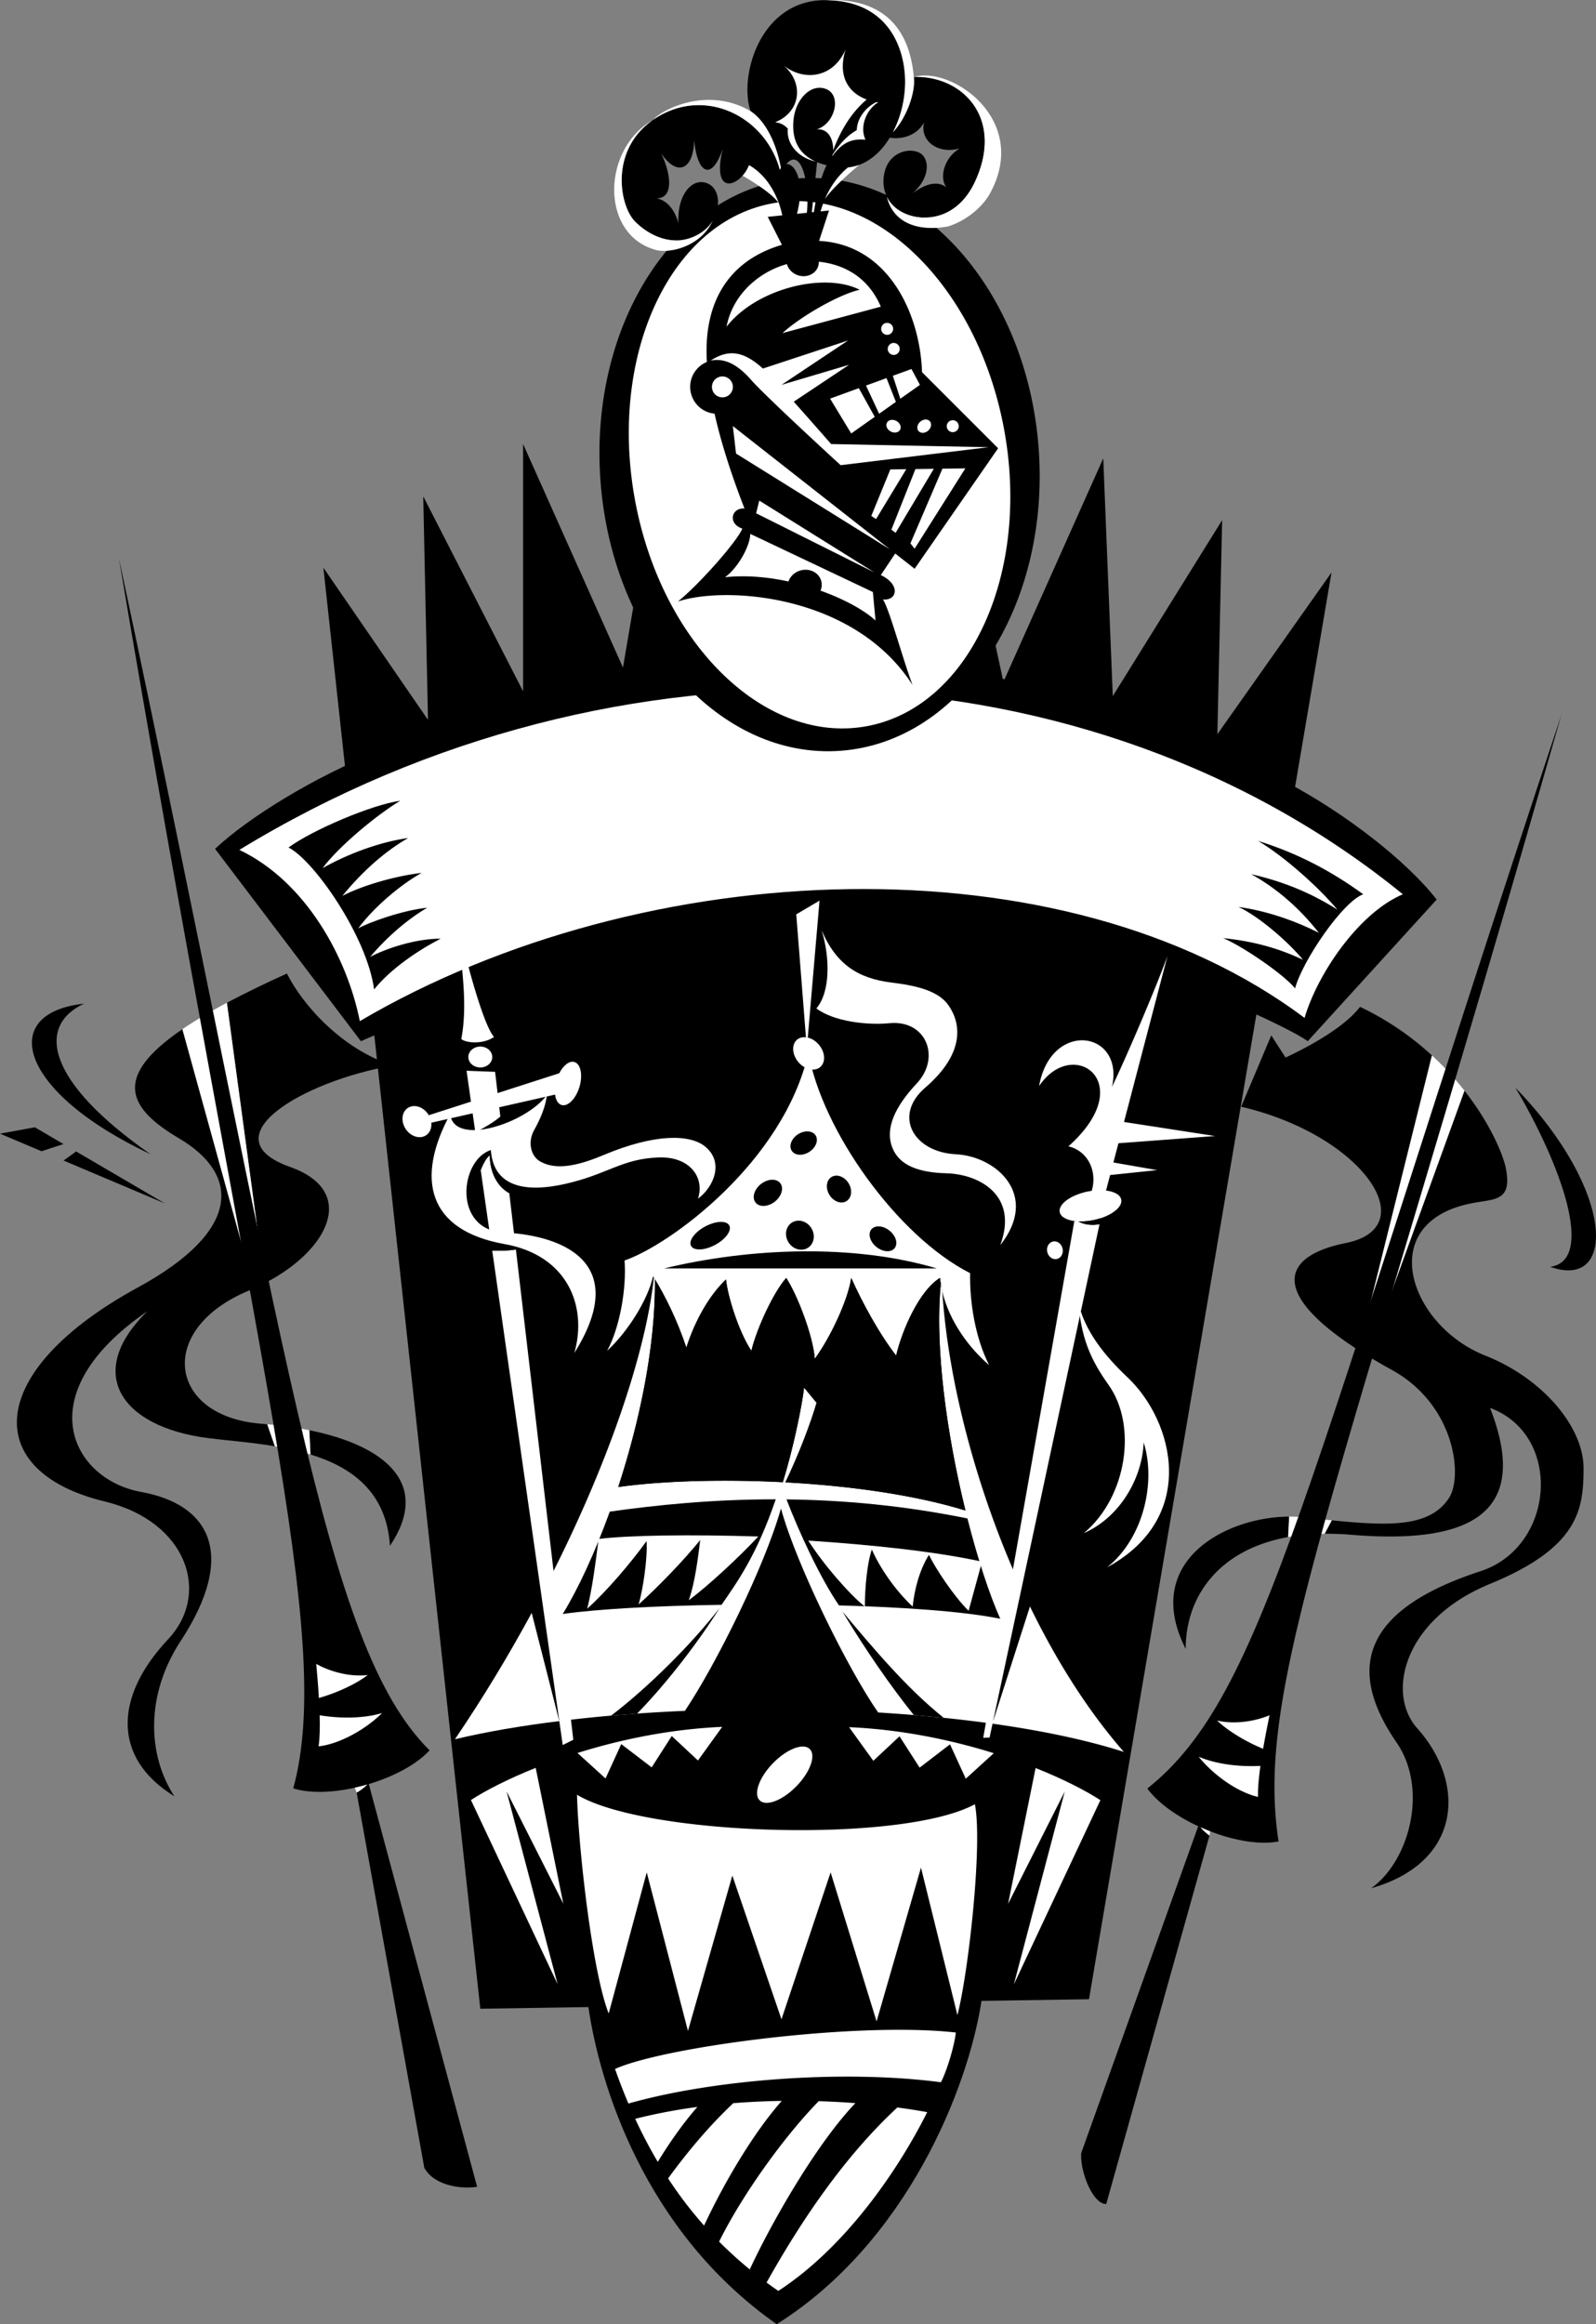 <svg xmlns="http://www.w3.org/2000/svg" width="370.877" height="540.047"><rect width="100%" height="100%" fill="#808080" stroke="none"/><path d="m228.078 464.922 24.98-.39 56.36-331.516-26.523 37.574L284 120.86l-25.414 40.886-2.211-55.25-23.207 51.938-12.156-56.36-16.535 48.399-18.907-57.137-14.82 56.95-17.145-47.106-8.84 51.937-23.206-51.937v57.464l-23.207-45.308 1.105 51.937-24.312-35.363 36.468 334.832 25.121-.39 91.344-1.43"/><path fill="#fff" d="m129.578 461.047-11.86-44.805 13.184 26.086-6.418-31.555c-6.414 2.563-11.597 5.239-15.05 7.473l20.144 42.8m106.02.044 11.824-44.813-13.164 26.094 6.394-31.559c6.414 2.559 11.602 5.23 15.055 7.465l-20.11 42.813"/><path d="M228.078 464.922c-3.113 20.3-17.348 56.09-47.586 75.125-31.11-21.813-41.254-56.395-43.758-73.695-3.636-21.208-5.054-44.356-7.324-59.782 29.488-13.605 82.754-10.308 103.942-.89-.907 13.152-3.743 46.359-5.274 59.242"/><path fill="#fff" d="M134.082 417.016c15.84 9.578 75.512 11.418 92.457 2.21 1.84 9.208-1.473 39.043-4.055 48.989l-8.468-34.258-10.317 35.73-10.68-34.625-11.421 34.137-11.418-33.398-10.313 36.097-9.578-36.836-8.84 32.786c-3.683-9.207-7-37.57-7.367-50.832m84.574 66.808c1.598-3.16 3.164-8.8 3.461-11.555-23.207-2.582-67.777 3.313-79.195 8.47.984 2.8 2.023 5.472 3.113 8.034 19.672-5.59 49.832-7.933 72.621-4.949m-36.996 4.336a175.82 175.82 0 0 0-11.262.527c-5.664 5.336-10.71 11.391-15.148 17.485a94.295 94.295 0 0 0 8.363 10.953c5.028-10.734 11.797-21.902 18.047-28.965m26.863 1.527c-12.351 11.446-22.39 26.387-30.386 40.676.902.664 1.808 1.313 2.726 1.946 15.188-9.86 27.485-27.336 34.602-41.536-2.16-.394-4.485-.761-6.942-1.086M134.2 407.32l6.51 5.922 3.657-7.988 7.067 5.406 4.664-7.285 6.093 5.687 5.63-7.812c-12.204.535-23.786 2.98-33.622 6.07m96.735.047-6.508 5.926-3.664-7.984-7.063 5.414-4.668-7.282-6.09 5.692-5.632-7.809c12.203.528 23.785 2.965 33.625 6.043m-78.079 94.961c2.641-4.371 6.04-9.187 9.2-12.762a128.372 128.372 0 0 0-14.45 2.754 110.056 110.056 0 0 0 5.25 10.008m45.918-13.652a192.673 192.673 0 0 0-8.527-.453c-8.172 8.379-17.797 21.843-23.14 32.629a94.51 94.51 0 0 0 7.12 6.464c5.446-11.672 15.715-29.398 24.547-38.64"/><path fill="#fff" d="M185.09 415.027c3.207-3.3 4.582-7.168 3.07-8.64-1.512-1.47-5.34.011-8.547 3.312-3.21 3.3-4.586 7.168-3.074 8.64 1.516 1.47 5.34-.01 8.55-3.312"/><path d="M316.047 233.945c-3.684 4.79-11.785 9.207-17.313 11.785l-3.316-5.156-6.996 16.578c28.363 6.63 42.621 28.016 24.308 31.676-14.933 2.988-17.773 11.594 2.993 24.914l17.03-68.504a67.334 67.334 0 0 0-16.706-11.293m-40.52 149.184c0-11.988 7.493-23.035 23.801-25.985l.25-4.746c-14.871.051-34.34 10.493-24.05 30.73m69.62-68.148c-17.68-6.996-25.84-30.855-3.316-35.359 5.527-1.105 9.578-.367 8.106-8.105-.59-3.09-3.543-10.325-9.625-18.09l-22.368 61.707a143.003 143.003 0 0 0 5.47 3.164c14.733 8.105 16.612 24.808 13.26 29.836-4.46 6.691-13.609 6.492-27.202 5.125l-1.653 3.125a65.44 65.44 0 0 1 6.016.222c26.523 2.211 42.363-4.05 32.418-29.468 16.941 6.261 15.148 32.277-2.211 37.941-26.227 8.555-31.926 21.774-19.523 39.781 7.496 10.883 2.949 27.625-5.895 33.887 20.941-5.918 22.266-24.242 10.684-37.2-7.133-7.984-3.325-25.198 16.945-33.523 20.625-8.472 21.73-17.312 21.73-26.886 0-9.578-9.48-20.868-22.836-26.157"/><path fill="#fff" d="m332.754 245.238-17.031 68.504c.71.461 1.457.922 2.222 1.39l22.368-61.706a68.522 68.522 0 0 0-7.56-8.188m-29.968 107.317c-1.035-.11-2.11-.16-3.207-.157l-.25 4.746c2.606-.468 5.434-.734 8.492-.761l1.653-3.125c-2.121-.215-4.348-.457-6.688-.703"/><path d="M41.625 264.52c14.082 8.316 14.734 21.363-9.578 34.624-35.66 19.45-36.48 42.774-7.734 49.727 19.269 4.66 24.71 21.441 14.734 32.047-12.606 13.402-12.89 27.625 1.473 36.465-6.262-9.578-6.762-23.535 1.472-36.098 13.051-19.906 7-31.68-9.207-34.625-16.207-2.945-26.52-22.84 1.473-41.992-14.735 14.367-6.145 26.855 13.996 29.469 4.418.57 9.984.968 15.617 1.914l-1.77-5.114c-.44-.039-.874-.082-1.32-.117-21.722-1.644-24.629-21.968-2.949-30.941.406-.164.797-.344 1.191-.52l-16.636-60.222c-16.414 11.164-12.617 18.379-.762 25.382m25.785 6.629c-18.992-6.742 2.578-19.89 23.942-23.574-11.786-3.683-20.997-14-24.68-21.367-5.32 2.406-9.945 4.664-13.945 6.793l8.8 65.16c15.036-7.762 21.582-21.441 5.883-27.012m4.473 61.172.265 5.633c9.555 2.938 17.672 8.691 18.47 21.23 9.573-14.206-.802-23.234-18.735-26.863"/><path fill="#fff" d="m42.387 239.137 16.636 60.222a44.95 44.95 0 0 0 2.504-1.199l-8.8-65.16c-4.09 2.176-7.512 4.215-10.34 6.137m19.715 91.8 1.77 5.114c2.788.468 5.589 1.078 8.276 1.902l-.265-5.633c-3.059-.62-6.34-1.082-9.781-1.383"/><path d="M284.738 232.594c4.91 1.965 15.715 6.875 19.153 9.332l29.96-32.907c-6.949-8.937-21.37-20.203-35.363-27.503-74.015-39.48-147.672-33.516-210.695-6.875-14.734 5.894-29.961 15.222-37.816 22.59l33.886 44.695 11.297-4.91c63.223-27.547 126.844-34.985 189.578-4.422"/><path fill="#fff" d="M55.621 197.477c87.668-53.532 197.93-48.622 270.371 10.312-10.523 4.48-20.008 18.934-22.836 28.734-55.992-41.992-153.48-38.062-219.539.739-2.945-14.739-12.523-32.418-27.996-39.785"/><path d="M67.043 196.926c5.89 2.945 18.23 20.629 19.89 32.968 3.868-4.789 10.13-9.027 15.47-11.789-6.079 0-12.891 2.395-16.391 4.235 4.05-4.785 8.84-8.84 13.261-11.418-5.71.555-13.812 3.5-16.023 4.789 3.5-4.79 9.762-10.129 14.734-12.89-6.261.734-13.816 2.945-18.418 5.34 4.79-5.895 10.13-10.5 15.286-13.446-6.63.922-13.997 3.683-19.891 7 3.684-4.973 12.523-12.34 18.05-15.656-6.632.921-20.445 6.812-25.968 10.867m249.742 10.863c-4.789 1.723-14.12 15.473-15.84 21.86-2.578-3.196-12.035-9.704-16.699-11.669 7.246.739 13.14 2.457 18.54 5.036-3.313-4.051-10.188-10.067-14.977-12.278 6.382.86 13.136 3.192 18.664 6.016-4.301-5.524-9.703-10.313-15.72-13.63 8.106 1.845 14.368 4.665 20.017 8.228-4.422-5.278-12.403-12.403-18.418-15.961 9.226 2.87 17.066 7.039 24.433 12.398M19.523 233.207c-11.05 5.156-8.84 18.05 15.473 34.992-30.574-14.363-35.73-32.781-15.473-34.992m-4.75 36.453 23.536 9.961-20.621-12.07zm-.019-3.828-6.649-3.895L0 263.414l9.652 4.082 5.102-1.664m345.496 28.523c10.684-1.472 2.21-24.312-8.105-41.625 23.207 23.942 23.578 47.149 8.105 41.625"/><path fill="#fff" d="m239.324 373.246-8.55 26.64 5.523-33.148c-10.035-22.62-16.074-47.125-17.317-66.601a23.813 23.813 0 0 1-.359-1.836c-1.46 15.105 1.524 35.547 5.727 52.676-12.137-3.727-27.305-5.762-41.848-6.543 3.188-6.594 5.93-13.922 7.258-18.489l-2.903-3.527c-.496 4.312-2.558 14.312-4.949 21.98-14.707-.757-28.722-.234-38.238 1.121 4.984-15.246 8.691-32.824 8.523-48.265-.086-.14-.171-.274-.254-.41-1.828 17.418-10.652 43.605-24.765 71.066l2.898 31.984c3.875-.476 7.852-.902 11.942-1.257l6.043-.477c3.656-.262 7.375-.469 11.129-.633 7.394-11.023 18.636-33.87 22.293-46.937 3.601 13.125 15.656 37.445 22.562 47.312 2.793.172 5.563.371 8.305.594l6.953.648c15.871 1.625 30.41 4.25 41.867 7.926-8.434-9.636-15.754-21.328-21.84-33.824"/><path d="M204.04 397.902c-6.907-9.867-18.962-34.187-22.563-47.312-3.657 13.066-14.899 35.914-22.293 46.937 11.566-.168 32.796-.547 44.855.375"/><path fill="#fff" d="M159.496 313.14c1.965-6.261 5.406-12.277 9.211-15.84.367 3.684 2.824 11.91 5.895 16.579 1.226-5.16 5.156-13.633 8.101-16.945 2.703 4.171 6.262 13.628 6.633 18.785 3.559-4.79 7.734-13.63 8.469-18.785 2.457 5.523 6.508 13.015 10.437 18.046 1.477-6.261 5.528-15.222 10.192-18.046.046.46.113.914.187 1.367.098.62.215 1.23.36 1.836 1.699 7.109 6.378 13.203 10.87 17.054-3.19-6.261-4.542-14.488-4.417-21.363-16.946-8.594-34.38-33.152-37.575-51.2-5.77 25.294-32.043 44.567-42.726 48.255.492 6.504-1.106 15.59-4.051 20.996 4.91-4.547 9.453-11.91 10.68-17.317.058.09.117.188.175.282.082.136.168.27.254.41 2.27 3.71 5.114 9.308 7.305 15.887"/><path d="M154.34 294.723h63.355c-19.398-5.77-43.465-4.79-63.355 0m11.836-5.461c2.449-1.317 3.926-3.34 3.293-4.524-.637-1.183-3.137-1.078-5.59.235-2.45 1.312-3.926 3.336-3.293 4.52.637 1.183 3.137 1.077 5.59-.231"/><path d="M187.75 289.934c1.453-.93 1.797-2.993.766-4.61-1.032-1.617-3.047-2.176-4.504-1.246-1.453.93-1.797 2.992-.766 4.61 1.031 1.617 3.047 2.171 4.504 1.246m15.91-.2c1.492 1.203 3.387 1.332 4.23.285.84-1.046.313-2.867-1.183-4.07-1.492-1.203-3.387-1.332-4.23-.285-.84 1.047-.313 2.871 1.183 4.07m-23.613-10.519c1.586-1.242 2.152-3.168 1.266-4.301-.883-1.133-2.891-1.043-4.477.195-1.586 1.243-2.152 3.168-1.266 4.301.887 1.133 2.89 1.043 4.477-.195m16.663-.129c1.22-.762 1.43-2.633.466-4.18-.965-1.543-2.735-2.18-3.957-1.422-1.219.762-1.43 2.633-.465 4.18.965 1.547 2.734 2.184 3.957 1.422m-8.637-11.446c1.531-.988 2.18-2.706 1.453-3.831-.73-1.13-2.562-1.239-4.093-.25-1.528.988-2.18 2.707-1.45 3.832.73 1.128 2.559 1.238 4.09.25m-57.308 107.382c3.562-5.804 7.453-14.164 10.933-23.789 10.824-1.523 23.852-2.87 38.567-2.855-4.426 12.98-8.942 19.219-12.59 24.508-15.227.234-29.04.992-36.91 2.136m64.194-1.996c-4.456-6.535-9.355-17.21-12.194-24.633 12.886.149 27.011 1.368 42.046 4.43 2.383 9.383 5.106 17.653 7.622 23.305-8.352-1.7-22.309-2.692-37.473-3.102"/><path d="M152.191 297.254c.168 15.441-3.539 33.02-8.523 48.265 9.516-1.355 23.531-1.878 38.238-1.12 2.39-7.669 4.453-17.669 4.95-21.981l2.902 3.527c-1.328 4.567-4.07 11.895-7.258 18.489 14.543.78 29.71 2.816 41.848 6.543-4.203-17.13-7.188-37.57-5.727-52.676-.074-.453-.14-.907-.187-1.367-4.664 2.824-8.715 11.785-10.192 18.046-3.93-5.03-7.98-12.523-10.437-18.046-.735 5.156-4.91 13.996-8.47 18.785-.37-5.157-3.929-14.614-6.632-18.785-2.945 3.312-6.875 11.785-8.101 16.945-3.07-4.668-5.528-12.895-5.895-16.578-3.805 3.562-7.246 9.578-9.21 15.84-2.192-6.579-5.036-12.176-7.306-15.887"/><path fill="#fff" d="M190.93 216.14c2.027 6.57 1.965 14.489-1.227 18.172 4.05 3.07 11.93 3.934 16.945 3.438 8.586-.848 12.055 7.945 6.383 13.996-5.047 5.387-7.449 10.461-5.648 14.98 1.652 4.145 6.246 5.731 12.523 5.895 7.781.203 16.824 5.219 12.528 16.7 9.207-11.602-.848-20.645-10.317-21.122-9.824-.488-14.676-8.957-7.12-15.469 9.218-7.945 8.405-14.859 5.401-19.156-2.363-3.379-7.453-4.562-13.261-5.277-7.676-.945-12.828-4.176-16.207-12.156m-85.211 187.98c7.207-1.719 15.426-3.125 24.265-4.215l-6.414-25.172c-5.328 9.828-11.297 19.735-17.851 29.387"/><path d="m239.324 373.246-8.55 26.64 5.523-33.148zm-109.34 26.66-6.414-25.172 3.602-6.824 2.898 31.984-.086.012m12.028-1.269c8.91-6.801 18.933-16.899 25.218-25.008-4.816 7.719-12.136 17.32-19.175 24.531l-6.043.477m70.332-.141c-5.383-6.7-11.309-15.277-16.59-24.055 6.976 8.301 14.93 17.836 23.543 24.703l-6.953-.648"/><path fill="#fff" d="M139.105 357.59c-.796 6.137-1.457 11.418-2.652 16.207 4.508-4.055 10.082-10.563 13.793-15.719.266 3.809-.793 11.176-1.855 14.734 4.379-3.93 10.347-10.066 14.328-14.98-.532 4.176-1.196 9.824-2.657 14 4.86-3.66 11.633-9.984 16.16-14.816-16.042-.512-30.277-.286-37.117.574m48.719.379c3.649 5.718 9.715 12.62 13.153 15.336 0-4.422.539-10.192 1.625-13.262 1.761 4.05 5.28 9.332 9.48 13.262.406-3.809 1.492-8.352 3.793-12.032 1.355 2.946 5.824 9.7 9.21 13.012l3.118-11.418c-10.418-2.3-25.234-3.91-40.379-4.898m2.617-148.703-5.406 3.191 2.25 28.574c.145.016.285.027.426.059l2.73-31.824"/><path fill="#fff" d="M190.297 242.75c-.738-.875-1.672-1.445-2.586-1.66-.14-.031-.281-.043-.426-.059-.77-.09-1.504.074-2.062.543-1.32 1.113-1.192 3.442.293 5.203 1.484 1.762 3.754 2.285 5.074 1.172 1.32-1.11 1.187-3.437-.293-5.2"/><path d="M195.32 174.453c28.121-2.059 48.735-33.5 46.047-70.226-2.691-36.731-27.668-64.833-55.785-62.774-28.121 2.059-48.734 33.5-46.047 70.23 2.692 36.727 27.668 64.829 55.785 62.77"/><path fill="#fff" d="M201.906 168.644c23.645-4.753 37.684-35.761 31.356-69.253-6.332-33.497-30.633-56.797-54.274-52.047-23.644 4.754-37.683 35.761-31.355 69.258 6.328 33.496 30.629 56.796 54.273 52.042"/><path fill="#fff" d="M177.68 41.367c1.379 1.598 2.601 3.66 3.441 6.195-1.086-2.527-8.578-6.75-8.578-6.75a8.324 8.324 0 0 0 1.504-2.46c1.234.675 2.484 1.687 3.633 3.015m40.586 8.664c3.12-.941 6.183-3.32 8.273-7.812 6.813-14.672-2.824-24.68-14.184-24.313 8.532-2.687 27.11 9.785 17.708 27.024-1.36 2.496-4.7 6.027-9.665 7.664-7.527 1.41-13.015-1.13-14.328-6.961a7.845 7.845 0 0 0 2.602 3.031c2.36 1.656 6.015 2.45 9.594 1.367"/><path d="M212.355 17.906c.438 3.336-1.562 9.344-4.867 12.832 1.805-3.445 2.84-7.597 2.844-11.726.004-7.739-3.871-18.973-18.602-18.973-15.132 0-20.078 17.684-17.316 25.785 3.691 2.461 6.035 7.77 7.047 13.211-.082.129-.16.266-.23.418-3.5-12.707-17.903-19.594-29.47-11.601-10.128 7-7.859 19.953-4.175 23.636 1.883 1.88 4.367 3.48 7.11 4.098 2.632.594 5.503.285 8.3-1.582a8.726 8.726 0 0 0 2.625-2.75c2.156-3.559 1.477-8.106-1.887-8.852-3.386-.754-6.445 3.438-6.078 9.578-.797-3.441-3.133-5.894-5.527-5.894 4.789.367 3.687-6.078 1.476-10.5 3.739 5.586 7.575 3.89 7.7-3.047.761 8.07 4.187 9.527 6.683 1.914-2.328 9.441 1.864 9.402 4.555 6.36a8.324 8.324 0 0 0 1.504-2.461c1.234.675 2.484 1.687 3.633 3.015 1.379 1.598 2.601 3.66 3.441 6.195a23.09 23.09 0 0 1 1.031 4.786h2.211c3.364-9.164.574-14.45-1.64-14.215 4.078-4.817 6.234 8.043 4.03 15.32l1.477-.184 1.649-15.59c.664.278 1.39.52 2.203.72-1.758 3.382-2.95 10.07-3.3 13.581l1.288.184a22.972 22.972 0 0 1 1.617-5.898c1.02-2.399 2.387-4.418 3.915-5.997a16.31 16.31 0 0 1 1.468-1.363 10.325 10.325 0 0 0 2.586-.59c2.86-1.058 5.297-3.351 7.117-6.324 3.008.492 6.418-.637 7.977-3.59-1.105 4.239 3.133 7.551 8.29 6.078-3.685 2.153-4.79 6.817-3.134 9.028-1.472-1.106-3.926-1.535-7.918 1.472 4.418-3.804 4.051-8.472 1.473-9.578-2.578-1.105-6.262.184-7.55 3.5-.837 2.149-.864 4.61.16 6.73a7.845 7.845 0 0 0 2.6 3.032c2.36 1.656 6.016 2.45 9.595 1.367 3.12-.941 6.183-3.32 8.273-7.812 6.813-14.672-2.824-24.68-14.184-24.313"/><path fill="#fff" d="M195.602 40.27c.476-.493.964-.958 1.468-1.364a10.325 10.325 0 0 0 2.586-.59s-6.02 4.989-7.969 7.95c1.02-2.399 2.387-4.418 3.915-5.997m16.753-22.363c.438 3.336-1.562 9.344-4.867 12.832 1.805-3.445 2.84-7.597 2.844-11.726.004-7.739-3.871-18.973-18.602-18.973 11.262-.531 19.403 4.309 20.625 17.867m-37.941 7.918c3.691 2.461 6.035 7.77 7.047 13.211-.082.129-.16.266-.23.418-3.5-12.707-17.903-19.594-29.47-11.601 2.356-2.618 12.864-7.786 22.653-2.028m15.289 4.238c4.235-1.105 6.078-7.921 2.211-9.394-3.48-1.324-7.184 2.394-7.55 7.55-.278 3.844.898 7.384 5.163 9.313-3.875-.851-6.812-3.902-6.457-7.652-.734-.738-1.472-1.29-2.945-1.477 6.078-2.39 6.816-9.39 1.656-13.445 4.79 4.055 11.79 3.316 14.735-3.496-1.868 5.922.359 9.988 4.882 11.66-4.175 3.578-6.363 8.094-7.808 11.836.125-2.508-1.094-5.203-3.887-4.895"/><path fill="#fff" d="M201.121 32.457c-2.394-.184-4.973 0-7.734 3.867.03-.117.054-.234.078-.355 1.504-2.348 3.37-4.47 5.633-5.723.047-2.785 2.191-5.445 4.57-6.52.133.02.262.055.402.075-2.582 1.472-4.422 5.523-2.949 8.656m-46.426 23.129c-2.742-.617-5.226-2.219-7.11-4.098-3.683-3.683-5.952-16.636 4.177-23.636-11.887 6.738-12.324 26.445.367 30.144 3.098 1.066 10.742-.562 13.492-6.742a8.726 8.726 0 0 1-2.625 2.75c-2.797 1.867-5.668 2.176-8.3 1.582"/><path d="m212.54 132.156 19.401-27.996-17.68-17.68c-.437-13.543-7.812-29.68-23.925-30.503l2.312-7.067-14.242 1.473 3.297 6.508c-10.144 2.957-18.402 10.886-17.441 27.214a6.253 6.253 0 0 0 .04 11.586c.573.23 1.159.364 1.745.418 1.426 6.364 3.7 13.668 6.957 22.051-3.07-.246-3.93 3.559-.492 4.664-1.227 2.95-9.82 12.77-14.98 16.945 11.05-3.683 41.011-1.718 54.519 19.399-2.457-6.629-5.403-17.68-6.88-19.89 3.317.37 4.177-3.438-.487-5.65l3.343-5.015 4.512 3.543"/><path fill="#fff" d="m171.04 105.39-.735-6.386 36.496 28.648zm-3.966-13.195a2.43 2.43 0 0 0 1.598-4.59 2.435 2.435 0 0 0-3.098 1.497 2.431 2.431 0 0 0 1.5 3.093m26.066 10.985s-4.57-5.223-8.687-9.844l12.863-8.574-15.718 4.668 15.472-10.317-19.793 6.524c-4.574-4.168-8.058-4.5-12.132-1.856 2.703-.492 5.648.242 9.332 4.418 3.683 4.176 20.875 19.89 20.875 19.89l34.378-4.175-36.59-.734"/><path fill="#fff" d="m209.21 92.652 4.56-3.222-1.965-3.688-4.328 1.574 1.734 5.336m-4.918 3.481 3.894-2.754-2.183-5.527-4.766 1.734 3.055 6.547m-4.723-5.942-6.675 2.43 4.91 8.102 5.465-3.868-3.7-6.664m2.903 29.688 1.105.734 7.024-11.594-3.707.055-4.422 10.805m4.664 3.191.984.739 8.879-14.88-4.273.063-5.59 14.078M219 108.902l-7.441 17.36.98 1.23 11.79-18.664-5.329.074m-12.023-8.648c.843.457 1.82.277 2.187-.395.363-.675-.023-1.593-.867-2.047-.844-.457-1.824-.28-2.188.395-.367.676.02 1.594.868 2.047m6.473-.102c.5.582 1.491.551 2.222-.074.73-.625.914-1.601.414-2.184-.496-.582-1.492-.55-2.219.075-.73.62-.918 1.597-.418 2.183m6.781-.371a1.39 1.39 0 1 0 2.305-1.553 1.39 1.39 0 0 0-2.305 1.553M206.156 77.8a1.388 1.388 0 1 0-.002-2.779 1.388 1.388 0 0 0 .002 2.78m1.473 4.668a1.391 1.391 0 1 0-.001-2.78 1.391 1.391 0 0 0 0 2.78m-31.921 36.797 27.5 13.75-26.766-16.7zm10.18 13.324c2.101-.664 4.3.351 4.91 2.27a3.422 3.422 0 0 1-.129 2.382c5.652 2.016 10.309 4.637 12.785 6.945l-.613-6.628-28.485-13.504c-.125 3.191-3.19 8.222-5.894 10.066 4.867-.516 9.96-.05 14.762.992.39-1.136 1.355-2.11 2.664-2.523m18.797-61.332c-3.168-7.39-9.239-9.91-14.41-10.442.007.383-.04.77-.176 1.149-.653 1.8-2.793 2.68-4.774 1.96-1.254-.456-2.144-1.44-2.465-2.558-5.949 1.625-12.48 6.586-14.03 14.555 6.878-8.84 22.655-12.77 30.94-8.594-5.277 1.227-14.242 6.629-17.925 10.066l22.84-6.136"/><path d="M251.258 500.266c-.336 4.261 2.719 11.953 5.808 11.843l23.993-85.601a11.717 11.717 0 0 1-2.075-1.922c-.183-.082-.367-.16-.547-.246l-27.18 75.926"/><path d="M362.832 166.105c-59.973 180.2-68.852 227.743-96.219 249.47 2.465 3.359 6.88 6.472 11.824 8.765.18.086.364.164.547.246.735.328 1.477.64 2.227.93 5.598 2.164 11.523 3.21 15.902 2.359-5.593-36.207 12.98-77.148 65.719-261.77"/><path fill="#fff" d="M278.984 424.586c.735.328 1.477.64 2.227.93l-.152.992a11.717 11.717 0 0 1-2.075-1.922m16.032-26.039c-.36 1.75-.957 4.66-1.496 7.8-4.477-1.847-8.489-4.437-10.688-6.57 4.516 1.063 9.457-.054 12.184-1.23m-2.676 18.973c-4.883-1.102-10.531-5.254-13.785-9.325 3.449 1.473 8.53 2.41 14.343 2.121-.378 2.715-.625 5.313-.558 7.203"/><path d="m85.703 414.539-.344.105c-.683.72-1.789 1.508-2.48 1.88l15.719 87.175c2.21 4.055 8.347 5.035 12.277 4.422l-25.172-93.582"/><path d="M99.824 406.703C75.035 382.074 67.23 315.441 27.63 129.7c31.922 189.336 50.094 250.48 40.52 285.844 3.824 1.195 9.062 1.008 14.296-.152.977-.22 1.95-.465 2.914-.747l.344-.105c5.703-1.707 11.047-4.5 14.121-7.836"/><path fill="#fff" d="M85.36 414.644c-.684.72-1.79 1.508-2.481 1.88l-.434-1.133c.977-.22 1.95-.465 2.914-.747m-11.871-28.019c.16 1.781.43 4.742.617 7.918 4.657-1.336 8.93-3.465 11.356-5.34-4.606.555-9.395-1.101-11.973-2.578m.552 19.156c4.972-.554 11.05-4.05 14.733-7.734-3.59 1.074-8.746 1.445-14.488.512.074 2.738.031 5.347-.246 7.222m171.555-113.242c.984-.219 1.574-1.309 1.324-2.43-.25-1.125-1.25-1.855-2.234-1.636-.98.218-1.575 1.308-1.325 2.43.25 1.124 1.254 1.855 2.235 1.636m4.953 9.938c1.465 6.84 6.305 12.683 11.422 17.515 10.879 10.262 16.504 32.649-4.696 44.188 8.63-6.907 11.348-20.075 8.489-29.016-.301 8.117-5.356 17.309-13.895 21.074 10.055-8.422 12.438-25.066 5.735-34.453-4.48-6.27-6.329-11.203-7.055-19.308"/><path fill="#fff" d="m228.484 403.777 1.473-.043 25.55-119.289c-1.757.352-3.64.106-4.913-.644a11.452 11.452 0 0 1-.938-.086l-21.172 120.062"/><path fill="#fff" d="m268.898 271.887-10.168-1.778 1.172-4.468 22.442-1.676-21.149-3.266 10.098-38.543c-3.316 9.028-10.129 24.68-12.89 30.39 2.945-13.077-14.184-15.655-16.946-.183 7.918-11.789 23.39-.738 6.813 13.996 4.496 1.047 6.796 5.754 5.418 10.348-.32.043-.641.094-.965.16-3.946.813-6.836 2.953-6.461 4.785.222 1.082 1.543 1.813 3.394 2.063.301.039.61.07.938.086a14.388 14.388 0 0 0 3.492-.297c.57-.117 1.117-.266 1.64-.43 3.075-.996 5.145-2.789 4.82-4.355-.226-1.11-1.6-1.848-3.526-2.078l.945-3.614 10.933-1.14"/><path d="M250.594 283.8c1.273.75 3.156.997 4.914.645l.219-1.37c-.524.163-1.07.312-1.641.429-1.234.254-2.43.344-3.492.297"/><path fill="#fff" d="M133.484 246.77c-1.164-.348-2.574.761-3.523 2.605l-30.332 9.758c-.055-.09-.098-.184-.156-.274-1.188-1.746-3.309-2.37-4.735-1.398-1.425.973-1.62 3.176-.433 4.918s3.308 2.367 4.734 1.394c.906-.617 1.313-1.73 1.184-2.906l28.761-6.527c.16 1.242.684 2.164 1.504 2.41 1.473.441 3.332-1.438 4.16-4.191.825-2.754.305-5.348-1.164-5.79m-15.132 30.485c-3.48-1.945-4.532-5.887-4.532-8.8-.625.374-1.453 1.714-2.113 3.405l2.184 15.293 5.886 2.262-1.425-12.16"/><path d="M112.16 242.023a9.285 9.285 0 0 1-2.664.141l.692 6.703 2.835.106-.863-6.95"/><path fill="#fff" d="M112.16 242.023c.942-.191 1.867-.535 2.645-1.082-2.7-2.945-7.368-20.87-9.086-29.464 1.226 10.558 3.191 21.117 1.472 29.957.461.37 1.305.632 2.305.73a9.31 9.31 0 0 0 2.664-.14m2.89 7.023-2.027-.074-2.835-.106-1.77-.066 2.043 14.32c2.11-1.059 4.418-2.437 5.809-3.648l-1.22-10.426m-4.495 14.711.117.84 4.723-.594zm22.668 140.488-13.34-113.922c-1.7.285-3.781.344-5.5.274l16.383 114.875 2.457-1.227"/><path d="M113.82 268.453c0 2.914 1.051 6.856 4.532 8.8l-1.543-13.175-1.414-.074-4.723.594 1.035 7.261c.66-1.691 1.488-3.03 2.113-3.406m6.063 21.871-.106-.91-5.886-2.262.492 3.446c1.719.07 3.8.011 5.5-.274m-3.102-26.492-.511-4.36c-1.391 1.212-3.7 2.59-5.81 3.649l.095.637 4.84.246 1.386-.172"/><path d="m115.395 264.004 1.414.074-.028-.246zm0 0"/><path fill="#fff" d="M104.613 258.871c.86 7.61 17.559 2.207 22.469-4.422-.246 2.457-1.394 5.352-2.945 8.106-1.59 2.816-.801 6.152 1.472 7.367 2.426 1.293 6.184 2.027 14.489-1.477 12.058-5.086 20.14-4.918 23.699-2.086 4.55 3.625 2.086 9.453-1.598 12.157 1.598-4.91-1.86-9.809-9.086-9.579-8.558.274-11.91 3.93-21.734 6.141-4.5 1.012-16.574 3.191-17.313-7.86-7.242 2.333-8.863 18.551 2.95 19.153 15.191.777 29.097 7.86 16.453 27.996 3.07-10.805-1.54-22.68-16.207-25.293-17.93-3.191-20.75-15.226-12.649-30.203m7-10.832c1.535 0 2.778-1.086 2.778-2.43 0-1.343-1.243-2.43-2.778-2.43s-2.781 1.087-2.781 2.43c0 1.344 1.246 2.43 2.781 2.43"/></svg>
